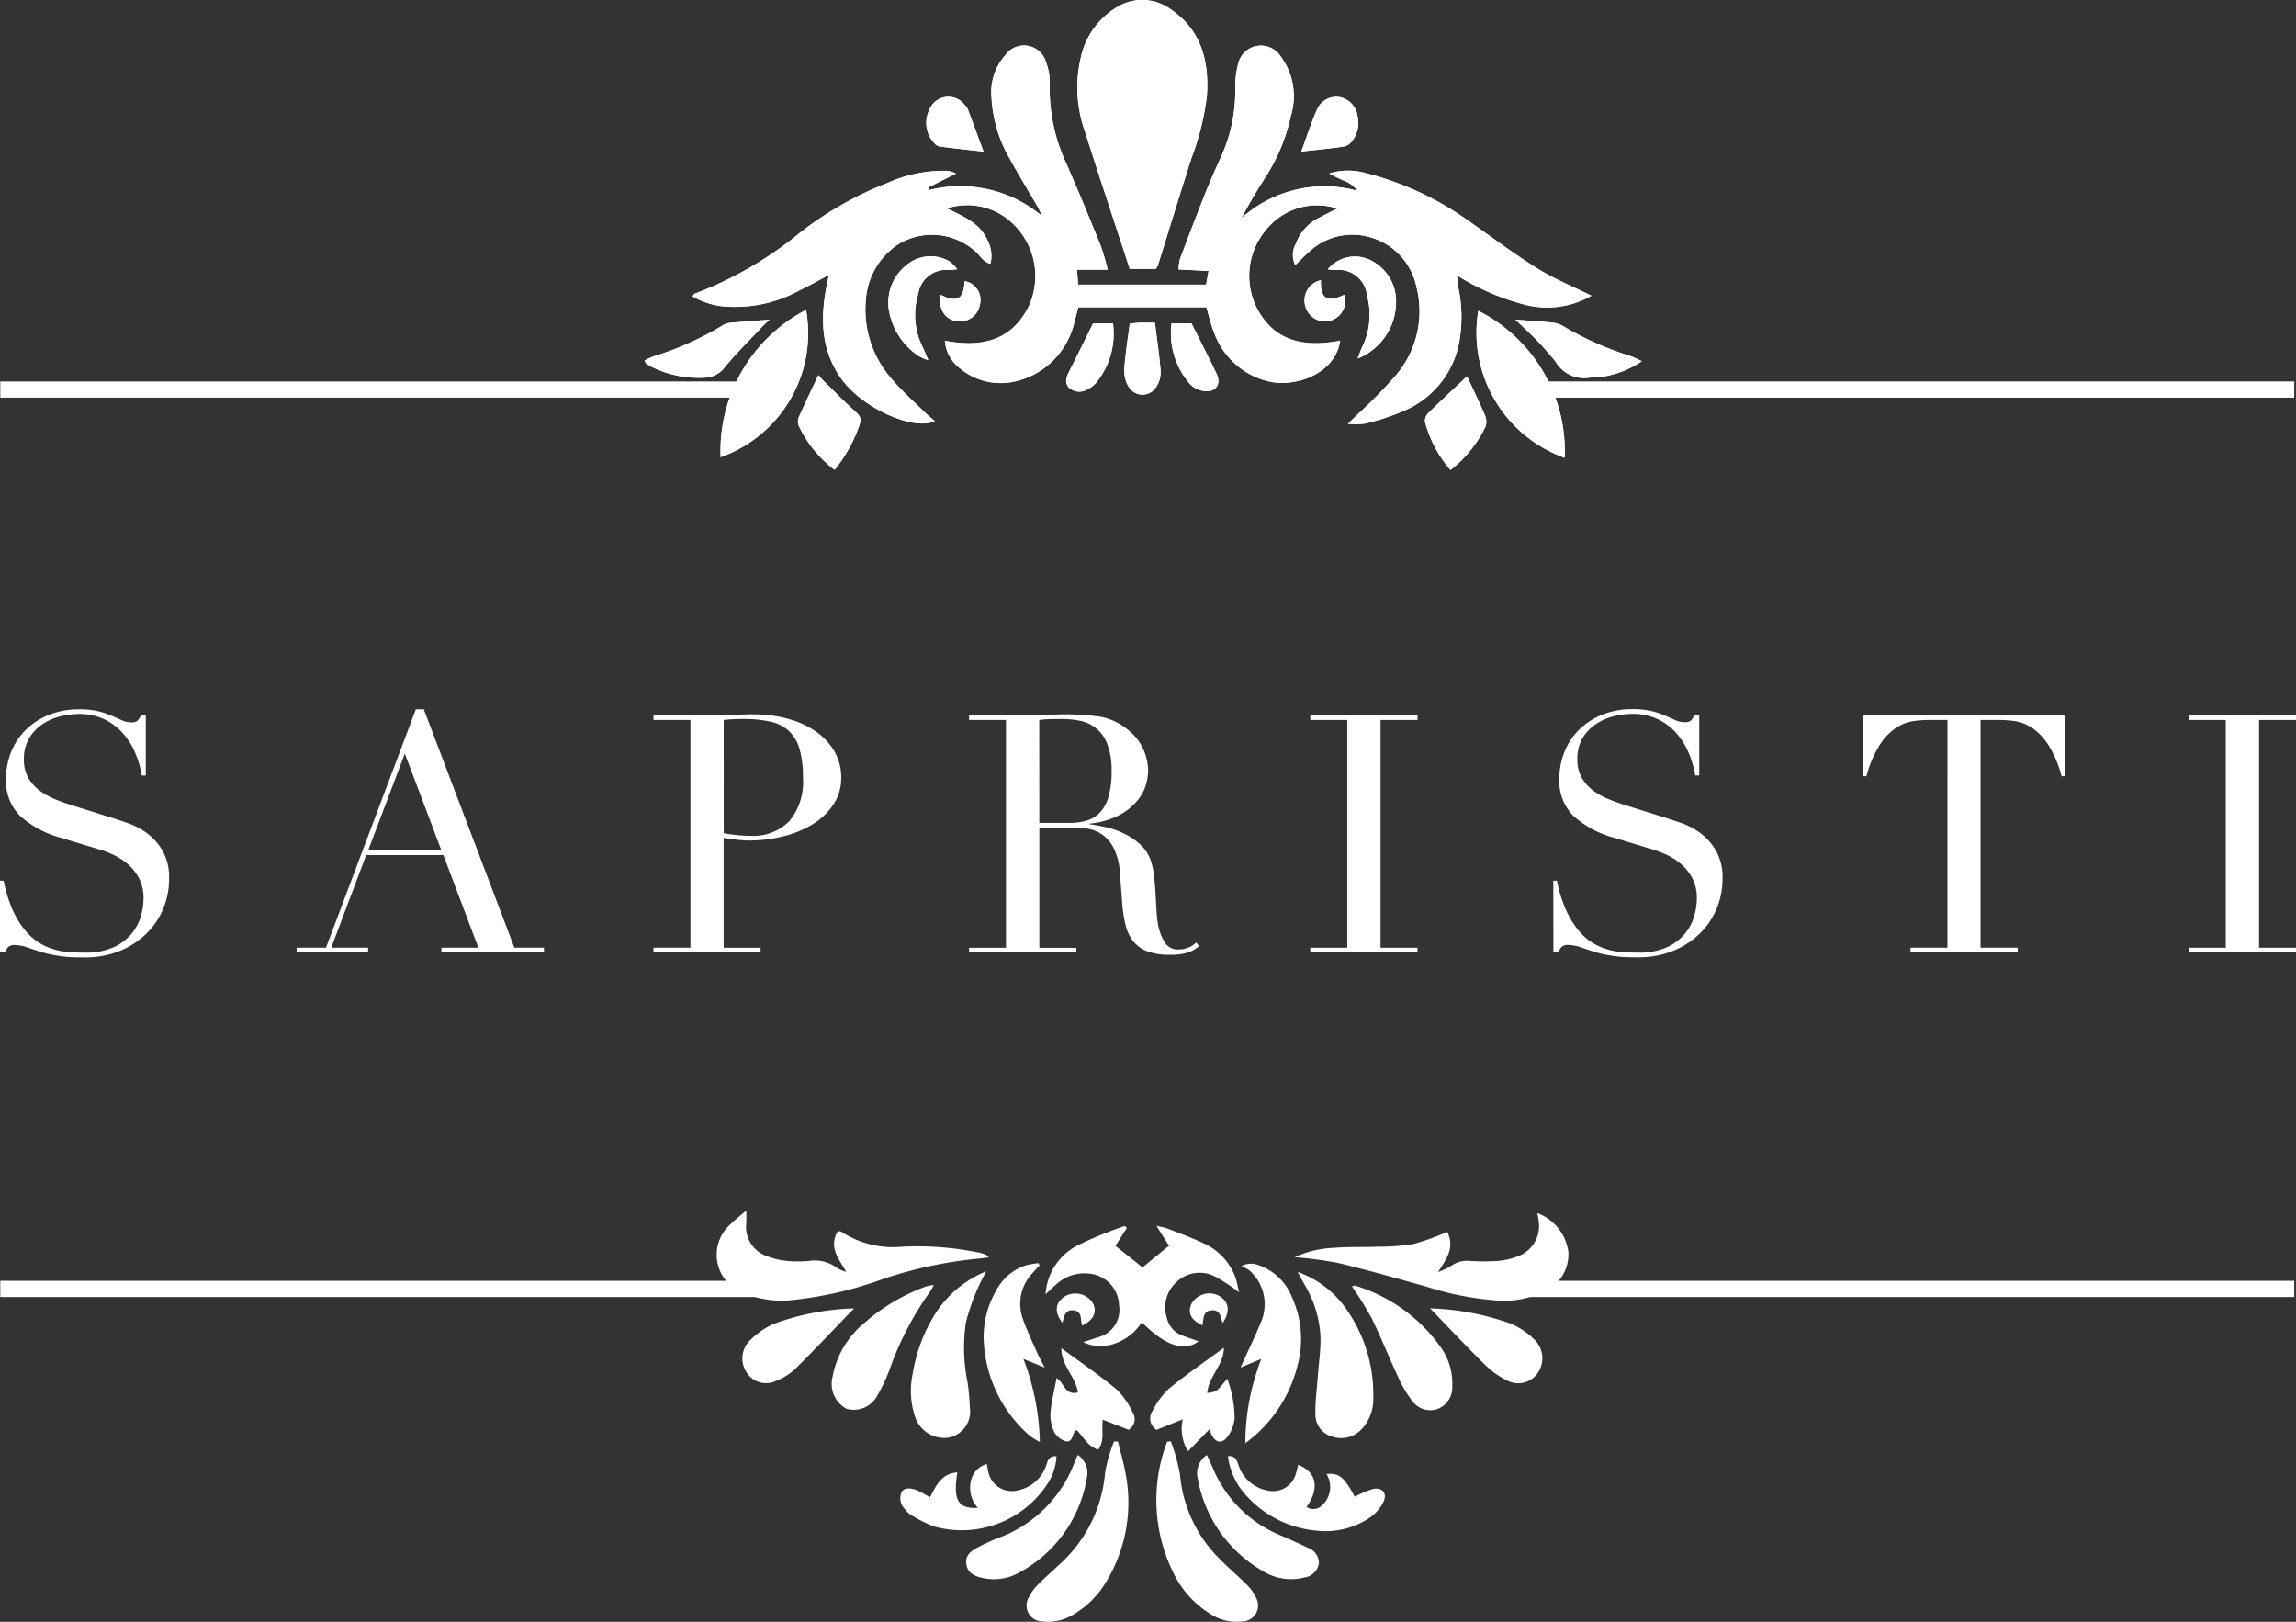 <?xml version="1.0" encoding="UTF-8"?> <svg xmlns="http://www.w3.org/2000/svg" xmlns:xlink="http://www.w3.org/1999/xlink" width="152.526" height="107.731" viewBox="0 0 152.526 107.731"><rect x="0" y="0" width="152.526" height="107.731" fill="#333333" stroke="none"/><defs><clipPath id="clip-path"><rect id="Rectangle_191" data-name="Rectangle 191" width="152.526" height="107.731" fill="#fff"></rect></clipPath></defs><g id="Groupe_11604" data-name="Groupe 11604" clip-path="url(#clip-path)"><path id="Tracé_1601" data-name="Tracé 1601" d="M0,121.5H.243a8.853,8.853,0,0,0,.631,2.012,5.816,5.816,0,0,0,.851,1.349,3.777,3.777,0,0,0,.973.819,4.19,4.19,0,0,0,1.028.42,4.957,4.957,0,0,0,.995.154q.476.022.9.022a4.526,4.526,0,0,0,1.924-.354,3.346,3.346,0,0,0,1.194-.9,3.223,3.223,0,0,0,.619-1.172,4.318,4.318,0,0,0,.177-1.161,2.85,2.85,0,0,0-.287-1.327,3.2,3.2,0,0,0-.73-.94,4.1,4.1,0,0,0-.962-.63,6.678,6.678,0,0,0-.984-.376l-2.544-.774a6.545,6.545,0,0,1-2.709-1.46A3.266,3.266,0,0,1,.4,114.76a4.757,4.757,0,0,1,.354-1.846,4.325,4.325,0,0,1,.995-1.471,4.642,4.642,0,0,1,1.537-.973,5.284,5.284,0,0,1,1.957-.354,5.343,5.343,0,0,1,1.294.132,5.78,5.78,0,0,1,.9.3l.674.3a1.482,1.482,0,0,0,.608.133A.674.674,0,0,0,9.1,110.9a1.488,1.488,0,0,0,.276-.388h.31v4H9.421a6.6,6.6,0,0,0-.454-1.537,4.763,4.763,0,0,0-.829-1.3,3.89,3.89,0,0,0-1.228-.907,3.839,3.839,0,0,0-1.67-.343,5.421,5.421,0,0,0-1.172.144,3.717,3.717,0,0,0-1.194.5,2.985,2.985,0,0,0-.918.929,2.684,2.684,0,0,0-.365,1.46,2.367,2.367,0,0,0,.288,1.205,2.792,2.792,0,0,0,.741.84,4.534,4.534,0,0,0,1.017.575q.564.232,1.139.41l2.676.84q.42.133,1.062.354a4.778,4.778,0,0,1,1.249.663,3.843,3.843,0,0,1,1.039,1.172,3.609,3.609,0,0,1,.431,1.857,5.153,5.153,0,0,1-.387,1.979,4.946,4.946,0,0,1-1.117,1.659,5.471,5.471,0,0,1-1.769,1.15,6.067,6.067,0,0,1-2.344.431q-.465,0-.818-.012a6,6,0,0,1-.664-.055q-.31-.044-.619-.1a6.625,6.625,0,0,1-.686-.166q-.442-.133-.95-.309A2.754,2.754,0,0,0,1,125.774a.606.606,0,0,0-.453.132,1.16,1.16,0,0,0-.211.354H0Z" transform="translate(0 -62.998)" fill="#fff"></path><path id="Tracé_1602" data-name="Tracé 1602" d="M46.05,125.95H48l5.971-15.834H54.5l6.015,15.834h1.968v.309H55.67v-.309h2.454L55.8,119.8h-5.13L48.35,125.95H50.8v.309H46.05Zm7.187-12.893L50.8,119.492H55.67Z" transform="translate(-26.345 -62.998)" fill="#fff"></path><path id="Tracé_1603" data-name="Tracé 1603" d="M101.454,126.393h2.454V111.267h-2.454v-.31h4.157q.309,0,.619-.011t.619-.033q.31,0,.608-.012c.2-.007.4-.011.608-.011a8.677,8.677,0,0,1,2.333.3,5.992,5.992,0,0,1,1.858.852,4.125,4.125,0,0,1,1.227,1.327,3.422,3.422,0,0,1,.442,1.725,3.147,3.147,0,0,1-.509,1.769,4.4,4.4,0,0,1-1.349,1.305,6.832,6.832,0,0,1-1.957.818,9.32,9.32,0,0,1-2.333.288,7.228,7.228,0,0,1-.8-.056c-.325-.036-.612-.077-.863-.122v7.3h2.454v.31h-7.121Zm4.666-7.608a8.655,8.655,0,0,0,.929.133q.487.044.863.044a3.363,3.363,0,0,0,2.554-.962,4.073,4.073,0,0,0,.918-2.908,6.777,6.777,0,0,0-.221-1.879,2.668,2.668,0,0,0-.7-1.206,2.61,2.61,0,0,0-1.238-.63,8.168,8.168,0,0,0-1.825-.177q-.42,0-.763.022c-.229.015-.4.03-.519.044Z" transform="translate(-58.042 -63.441)" fill="#fff"></path><path id="Tracé_1604" data-name="Tracé 1604" d="M150.45,126.394H152.9V111.267H150.45v-.309h4.2q.266,0,.531-.011c.177-.007.354-.018.531-.033s.354,0,.531-.011.353-.011.531-.011a16.331,16.331,0,0,1,2.3.144,3.84,3.84,0,0,1,1.857.829,3.407,3.407,0,0,1,1.095,1.349,3.624,3.624,0,0,1,.321,1.415,3.887,3.887,0,0,1-.122.851,2.854,2.854,0,0,1-.531,1.062,3.964,3.964,0,0,1-1.183,1,5.353,5.353,0,0,1-2.056.608v.044q.353.045.962.166a5.7,5.7,0,0,1,1.238.409,4.586,4.586,0,0,1,1.161.763,2.59,2.59,0,0,1,.752,1.228,5.349,5.349,0,0,1,.188,1.006q.055.564.088,1.161t.067,1.15a5.621,5.621,0,0,0,.122.929,3.423,3.423,0,0,0,.42,1.039,1.01,1.01,0,0,0,.929.465,1.765,1.765,0,0,0,.6-.111,1.479,1.479,0,0,0,.553-.354l.2.243c-.074.059-.159.122-.255.188a1.856,1.856,0,0,1-.365.188,2.707,2.707,0,0,1-.542.144,4.724,4.724,0,0,1-.785.055,4.2,4.2,0,0,1-1.471-.221,2.178,2.178,0,0,1-.94-.652,2.752,2.752,0,0,1-.52-1.062,8.437,8.437,0,0,1-.232-1.471l-.155-2.012a4.2,4.2,0,0,0-.442-1.725,2.452,2.452,0,0,0-.83-.907,2.386,2.386,0,0,0-.984-.342,8.349,8.349,0,0,0-.884-.055h-2.211v7.983h2.454v.309H150.45Zm4.666-8.293h2.035a3.854,3.854,0,0,0,1.128-.155,1.969,1.969,0,0,0,.873-.542,2.6,2.6,0,0,0,.564-1.05,5.964,5.964,0,0,0,.2-1.681,4.761,4.761,0,0,0-.3-1.847,2.5,2.5,0,0,0-.774-1.05,2.553,2.553,0,0,0-1.061-.465,6.27,6.27,0,0,0-1.162-.11q-.4,0-.807.011a5.808,5.808,0,0,0-.7.055Z" transform="translate(-86.073 -63.441)" fill="#fff"></path><path id="Tracé_1605" data-name="Tracé 1605" d="M203.423,126.482h2.455V111.355h-2.455v-.309h7.121v.309h-2.455v15.127h2.455v.31h-7.121Z" transform="translate(-116.379 -63.53)" fill="#fff"></path><path id="Tracé_1606" data-name="Tracé 1606" d="M241.151,121.5h.243a8.854,8.854,0,0,0,.631,2.012,5.817,5.817,0,0,0,.851,1.349,3.777,3.777,0,0,0,.973.819,4.19,4.19,0,0,0,1.028.42,4.957,4.957,0,0,0,.995.154q.476.022.9.022a4.526,4.526,0,0,0,1.924-.354,3.345,3.345,0,0,0,1.194-.9,3.222,3.222,0,0,0,.619-1.172,4.317,4.317,0,0,0,.177-1.161,2.85,2.85,0,0,0-.287-1.327,3.2,3.2,0,0,0-.73-.94,4.1,4.1,0,0,0-.962-.63,6.678,6.678,0,0,0-.984-.376l-2.544-.774a6.545,6.545,0,0,1-2.709-1.46,3.266,3.266,0,0,1-.917-2.433,4.757,4.757,0,0,1,.354-1.846,4.325,4.325,0,0,1,.995-1.471,4.642,4.642,0,0,1,1.537-.973,5.284,5.284,0,0,1,1.957-.354,5.344,5.344,0,0,1,1.294.132,5.782,5.782,0,0,1,.9.3l.674.3a1.482,1.482,0,0,0,.608.133.674.674,0,0,0,.387-.077,1.487,1.487,0,0,0,.276-.388h.31v4h-.265a6.6,6.6,0,0,0-.454-1.537,4.762,4.762,0,0,0-.829-1.3,3.89,3.89,0,0,0-1.228-.907,3.839,3.839,0,0,0-1.67-.343,5.421,5.421,0,0,0-1.172.144,3.717,3.717,0,0,0-1.194.5,2.985,2.985,0,0,0-.918.929,2.684,2.684,0,0,0-.365,1.46,2.367,2.367,0,0,0,.288,1.205,2.792,2.792,0,0,0,.741.84,4.535,4.535,0,0,0,1.017.575q.564.232,1.139.41l2.676.84q.42.133,1.062.354a4.778,4.778,0,0,1,1.249.663,3.843,3.843,0,0,1,1.039,1.172,3.609,3.609,0,0,1,.431,1.857,5.153,5.153,0,0,1-.387,1.979,4.947,4.947,0,0,1-1.117,1.659,5.471,5.471,0,0,1-1.769,1.15,6.067,6.067,0,0,1-2.344.431q-.465,0-.818-.012a6,6,0,0,1-.664-.055q-.31-.044-.619-.1a6.625,6.625,0,0,1-.686-.166q-.442-.133-.95-.309a2.754,2.754,0,0,0-.885-.177.606.606,0,0,0-.453.132,1.161,1.161,0,0,0-.211.354h-.332Z" transform="translate(-137.963 -62.998)" fill="#fff"></path><path id="Tracé_1607" data-name="Tracé 1607" d="M292.378,126.482h2.455V111.355H293.55a7.215,7.215,0,0,0-.995.078,2.853,2.853,0,0,0-1.117.431,3.832,3.832,0,0,0-1.084,1.116,7.261,7.261,0,0,0-.9,2.112h-.243v-4.047h13.446v4.047h-.243a7.261,7.261,0,0,0-.9-2.112,3.836,3.836,0,0,0-1.083-1.116,2.855,2.855,0,0,0-1.117-.431,7.232,7.232,0,0,0-1-.078h-1.283v15.127H299.5v.31h-7.122Z" transform="translate(-165.461 -63.53)" fill="#fff"></path><path id="Tracé_1608" data-name="Tracé 1608" d="M339.813,126.482h2.455V111.355h-2.455v-.309h7.121v.309h-2.455v15.127h2.455v.31h-7.121Z" transform="translate(-194.408 -63.53)" fill="#fff"></path><path id="Tracé_1609" data-name="Tracé 1609" d="M50.8,59.215H.041v1.077H50.108Z" transform="translate(-0.023 -33.877)" fill="#fff"></path><rect id="Rectangle_188" data-name="Rectangle 188" width="51.397" height="1.077" transform="translate(101.011 25.338)" fill="#fff"></rect><rect id="Rectangle_189" data-name="Rectangle 189" width="52.371" height="1.077" transform="translate(0.018 85.081)" fill="#fff"></rect><rect id="Rectangle_190" data-name="Rectangle 190" width="53.494" height="1.077" transform="translate(98.914 85.081)" fill="#fff"></rect><path id="Tracé_1610" data-name="Tracé 1610" d="M150.533,26.668c-2.385.457-4.405.069-5.567-2.231a4.755,4.755,0,0,1,.84-5.355,4.308,4.308,0,0,1,4.534-1.19c-.441.223-.836.416-1.226.62a3.105,3.105,0,0,0-1.522,1.71,1.53,1.53,0,0,0-.044,1.427c.347-.335.63-.638.943-.905a4.194,4.194,0,0,1,4.113-.922,4.338,4.338,0,0,1,3.006,3.309,6.537,6.537,0,0,1-1.429,5.9,30.792,30.792,0,0,1-2.455,2.5c-.178.178-.361.352-.674.656a4.857,4.857,0,0,0,1.137-.013,15.478,15.478,0,0,0,2.8-.945,6.157,6.157,0,0,0,3.435-4.378,9.284,9.284,0,0,0-.017-3.579c-.051-.267-.07-.539-.121-.945a16.281,16.281,0,0,0,4.43,1.928,5.931,5.931,0,0,0,4.51-.573c-1.184-.586-2.441-1.092-3.575-1.8-1.578-.98-3.064-2.108-4.59-3.172a20.361,20.361,0,0,0-6.815-3.17,4.261,4.261,0,0,0-2.431.017,8.149,8.149,0,0,0,.947.47,2.053,2.053,0,0,1,.935.689,8.241,8.241,0,0,0-7.713,1.807c.488-.946,1.012-1.815,1.557-2.671a12.172,12.172,0,0,0,1.718-4.132,4.427,4.427,0,0,0-.674-3.936,1.571,1.571,0,0,0-1.466-.714,1.552,1.552,0,0,0-1.352,1.167,5.992,5.992,0,0,0-.2,1.592,10.678,10.678,0,0,1-.876,4.469c-.354.794-.72,1.584-1.042,2.392-.6,1.5-1.177,3.015-1.749,4.529a3.606,3.606,0,0,0-.108.716l2,.1-.162.909H133.12c-.023-.32-.042-.6-.07-.993h2.037a16,16,0,0,0-.456-1.576c-.757-1.86-1.512-3.724-2.33-5.558a11.806,11.806,0,0,1-1.064-5.243,3.689,3.689,0,0,0-.243-1.4,1.52,1.52,0,0,0-2.716-.462,3.694,3.694,0,0,0-.911,2.747,9.153,9.153,0,0,0,.952,3.634c.656,1.245,1.4,2.442,2.107,3.662.12.208.214.433.32.65a8.427,8.427,0,0,0-7.546-1.734c-.005-.064-.01-.128-.015-.193L125,15.573a1.39,1.39,0,0,0-.67-.19,9.172,9.172,0,0,0-3.848.8,23.19,23.19,0,0,0-5.848,3.325,24.789,24.789,0,0,1-6.98,4.041c-.044.015-.073.078-.154.17a5.056,5.056,0,0,0,2.545.7,8.863,8.863,0,0,0,4.583-1.1c.617-.292,1.211-.632,1.946-1.019-.587,2.487-.672,4.826.834,6.918,1.4,1.945,4.8,3.465,6.193,2.789-.236-.2-.472-.386-.682-.594-.747-.737-1.543-1.435-2.214-2.237a6.963,6.963,0,0,1-1.682-5.259,4.818,4.818,0,0,1,2.1-3.619,4.3,4.3,0,0,1,5.237.5c.286.265.483.662.94.762a2.208,2.208,0,0,0-.186-1.534c-.5-1.174-1.62-1.608-2.708-2.144a4.367,4.367,0,0,1,4.554,1.188,4.8,4.8,0,0,1,.864,5.355c-1.157,2.29-3.173,2.7-5.551,2.248a2.524,2.524,0,0,0,.9,1.75,4.245,4.245,0,0,0,3.874.927,5.226,5.226,0,0,0,3.848-4.011c.09-.306.167-.616.241-.891h8.507c.179.6.3,1.16.513,1.682a5.1,5.1,0,0,0,3.6,3.238c1.678.423,4.426-.409,4.775-2.7" transform="translate(-61.503 -4.039)" fill="#fff"></path><path id="Tracé_1611" data-name="Tracé 1611" d="M172.459,17.859a1.172,1.172,0,0,0,.13-.2c.752-2.4,1.485-4.8,2.257-7.2a17.408,17.408,0,0,0,1.008-4.089c.164-2.344-.388-4.431-2.472-5.806a3.211,3.211,0,0,0-3.647,0,5.153,5.153,0,0,0-2.27,3.326,8.742,8.742,0,0,0,.3,4.871c.957,3.018,1.959,6.022,2.963,9.094Z" transform="translate(-95.68 0)" fill="#fff"></path><path id="Tracé_1612" data-name="Tracé 1612" d="M117.522,48.113a10.55,10.55,0,0,0-5.673,9.78,8.733,8.733,0,0,0,5.673-9.78" transform="translate(-63.976 -27.526)" fill="#fff"></path><path id="Tracé_1613" data-name="Tracé 1613" d="M235.069,58.013a10.45,10.45,0,0,0-5.738-9.763,8.821,8.821,0,0,0,5.738,9.763" transform="translate(-131.126 -27.604)" fill="#fff"></path><path id="Tracé_1614" data-name="Tracé 1614" d="M126.314,64.525a9.708,9.708,0,0,0,1.676-3.047c.134-.384-.041-.591-.311-.837-.707-.643-1.379-1.324-2.061-1.993-.134-.131-.253-.278-.378-.417-.459.976-.9,1.885-1.309,2.81a.772.772,0,0,0,.012.582,7.991,7.991,0,0,0,2.37,2.9" transform="translate(-70.872 -33.315)" fill="#fff"></path><path id="Tracé_1615" data-name="Tracé 1615" d="M224,58.415c-.86.81-1.712,1.6-2.539,2.407a.792.792,0,0,0-.259.595,7.99,7.99,0,0,0,1.7,3.221,8.067,8.067,0,0,0,2.308-2.843,1,1,0,0,0,0-.738c-.383-.906-.816-1.79-1.212-2.643" transform="translate(-126.544 -33.419)" fill="#fff"></path><path id="Tracé_1616" data-name="Tracé 1616" d="M108.362,49.627c-.993.077-1.841.133-2.686.215a1.233,1.233,0,0,0-.49.206,20.451,20.451,0,0,1-4.5,2.01,5.664,5.664,0,0,0-.619.282c.065.115.08.181.122.209a2.967,2.967,0,0,0,.386.227,7.072,7.072,0,0,0,3.484.7,1.723,1.723,0,0,0,1.354-.715c.78-.942,1.657-1.8,2.5-2.7.114-.122.241-.231.456-.436" transform="translate(-57.246 -28.392)" fill="#fff"></path><path id="Tracé_1617" data-name="Tracé 1617" d="M235.253,49.621c.247.234.4.367.536.51a19.529,19.529,0,0,1,2.14,2.281,2.2,2.2,0,0,0,2.268,1.059c.178-.02.362,0,.537-.022a6.36,6.36,0,0,0,2.915-1.066,7.5,7.5,0,0,0-.749-.344,20.509,20.509,0,0,1-4.5-2.005,1.654,1.654,0,0,0-.668-.215c-.766-.079-1.536-.125-2.483-.2" transform="translate(-134.589 -28.388)" fill="#fff"></path><path id="Tracé_1618" data-name="Tracé 1618" d="M142.5,40.649a3.321,3.321,0,0,0-.493-.507,2.478,2.478,0,0,0-2.865.217,3.169,3.169,0,0,0-1.145,3.214,4.593,4.593,0,0,0,1.923,2.83,3.905,3.905,0,0,0,.655.287c-.17-.392-.264-.637-.38-.871a4.8,4.8,0,0,1-.3-3.5,1.883,1.883,0,0,1,2.054-1.624c.137,0,.273-.022.557-.046" transform="translate(-78.902 -22.762)" fill="#fff"></path><path id="Tracé_1619" data-name="Tracé 1619" d="M206.137,40.669c.234.024.344.044.456.047a1.908,1.908,0,0,1,2.159,1.716,4.881,4.881,0,0,1-.3,3.335c-.129.268-.226.552-.337.828a4.048,4.048,0,0,0,2.554-3.649,3.035,3.035,0,0,0-1.512-2.789,2.341,2.341,0,0,0-3.023.513" transform="translate(-117.932 -22.776)" fill="#fff"></path><path id="Tracé_1620" data-name="Tracé 1620" d="M174.9,50.152c-.132,1.042-.3,2.043-.365,3.051a2.09,2.09,0,0,0,.309,1.174,1.067,1.067,0,0,0,1.81-.018,1.776,1.776,0,0,0,.3-1c-.078-1.066-.242-2.125-.382-3.267-.377,0-.7-.007-1.024,0-.2.006-.405.037-.651.061" transform="translate(-99.85 -28.654)" fill="#fff"></path><path id="Tracé_1621" data-name="Tracé 1621" d="M147.6,18.665c-.371-1-.7-1.911-1.049-2.819a1.023,1.023,0,0,0-.211-.288,1.357,1.357,0,0,0-2.346.341,1.96,1.96,0,0,0,.313,2.176.626.626,0,0,0,.347.248c.938.124,1.878.221,2.945.341" transform="translate(-82.263 -8.597)" fill="#fff"></path><path id="Tracé_1622" data-name="Tracé 1622" d="M202.025,18.664c1.053-.119,1.913-.2,2.769-.321a.872.872,0,0,0,.52-.273,1.966,1.966,0,0,0,.445-1.765,1.477,1.477,0,0,0-1.142-1.249,1.39,1.39,0,0,0-1.55.829c-.387.868-.673,1.78-1.042,2.78" transform="translate(-115.579 -8.598)" fill="#fff"></path><path id="Tracé_1623" data-name="Tracé 1623" d="M181.877,50.2a5.153,5.153,0,0,0,1.266,4.077,1.68,1.68,0,0,0,.863.415c.781.131,1.206-.435.867-1.142-.536-1.119-1.1-2.222-1.669-3.351Z" transform="translate(-104.05 -28.72)" fill="#fff"></path><path id="Tracé_1624" data-name="Tracé 1624" d="M167.315,50.2c-.555,1.119-1.053,2.135-1.564,3.145-.181.359-.36.714-.074,1.089a1.019,1.019,0,0,0,1.247.154,1.935,1.935,0,0,0,.572-.422,5.141,5.141,0,0,0,1.139-3.966Z" transform="translate(-94.699 -28.718)" fill="#fff"></path><path id="Tracé_1625" data-name="Tracé 1625" d="M203.608,43.505a1.375,1.375,0,0,0-1,1.825,1.348,1.348,0,0,0,2.554-.863c-1.108.547-1.588.3-1.552-.962" transform="translate(-115.861 -24.889)" fill="#fff"></path><path id="Tracé_1626" data-name="Tracé 1626" d="M145.893,44.531c-.064,1.051.372,1.678,1.167,1.777a1.34,1.34,0,0,0,1.5-1.111,1.265,1.265,0,0,0-1.026-1.551c-.044,1.373-.651,1.376-1.642.885" transform="translate(-83.462 -24.97)" fill="#fff"></path><path id="Tracé_1627" data-name="Tracé 1627" d="M150.533,26.668c-.349,2.294-3.1,3.125-4.775,2.7a5.1,5.1,0,0,1-3.6-3.238c-.214-.522-.334-1.083-.513-1.682h-8.507c-.074.275-.151.585-.241.891a5.226,5.226,0,0,1-3.848,4.011,4.245,4.245,0,0,1-3.874-.927,2.524,2.524,0,0,1-.9-1.75c2.378.454,4.394.042,5.551-2.248a4.8,4.8,0,0,0-.864-5.355,4.367,4.367,0,0,0-4.554-1.188c1.088.536,2.2.97,2.708,2.144a2.208,2.208,0,0,1,.186,1.534c-.457-.1-.654-.5-.94-.762a4.3,4.3,0,0,0-5.237-.5,4.818,4.818,0,0,0-2.1,3.619,6.963,6.963,0,0,0,1.682,5.259c.671.8,1.467,1.5,2.214,2.237.211.208.446.39.682.594-1.391.676-4.793-.845-6.193-2.789-1.506-2.092-1.421-4.432-.834-6.918-.735.387-1.329.727-1.946,1.019a8.863,8.863,0,0,1-4.583,1.1,5.056,5.056,0,0,1-2.545-.7c.081-.092.11-.155.154-.17a24.789,24.789,0,0,0,6.98-4.041,23.19,23.19,0,0,1,5.848-3.325,9.172,9.172,0,0,1,3.848-.8,1.39,1.39,0,0,1,.67.19l-1.819.908c.005.064.01.128.015.193a8.427,8.427,0,0,1,7.546,1.734c-.106-.217-.2-.441-.32-.65-.7-1.221-1.451-2.417-2.107-3.662a9.153,9.153,0,0,1-.952-3.634,3.694,3.694,0,0,1,.911-2.747,1.52,1.52,0,0,1,2.716.462,3.689,3.689,0,0,1,.243,1.4,11.806,11.806,0,0,0,1.064,5.243c.818,1.834,1.573,3.7,2.33,5.558a16,16,0,0,1,.456,1.576H133.05c.027.392.047.673.07.993h8.507l.162-.909-2-.1a3.606,3.606,0,0,1,.108-.716c.572-1.514,1.149-3.026,1.749-4.529.323-.807.688-1.6,1.042-2.392a10.678,10.678,0,0,0,.876-4.469,5.992,5.992,0,0,1,.2-1.592,1.552,1.552,0,0,1,1.352-1.167,1.571,1.571,0,0,1,1.466.714,4.427,4.427,0,0,1,.674,3.936,12.172,12.172,0,0,1-1.718,4.132c-.545.856-1.069,1.725-1.557,2.671a8.241,8.241,0,0,1,7.713-1.807,2.053,2.053,0,0,0-.935-.689,8.149,8.149,0,0,1-.947-.47,4.261,4.261,0,0,1,2.431-.017,20.361,20.361,0,0,1,6.815,3.17c1.526,1.063,3.012,2.192,4.59,3.172,1.134.7,2.391,1.21,3.575,1.8a5.931,5.931,0,0,1-4.51.573,16.281,16.281,0,0,1-4.43-1.928c.051.406.07.679.121.945a9.284,9.284,0,0,1,.017,3.579,6.157,6.157,0,0,1-3.435,4.378,15.478,15.478,0,0,1-2.8.945,4.857,4.857,0,0,1-1.137.013c.312-.3.5-.478.674-.656a30.792,30.792,0,0,0,2.455-2.5,6.537,6.537,0,0,0,1.429-5.9,4.338,4.338,0,0,0-3.006-3.309,4.194,4.194,0,0,0-4.113.922c-.313.267-.6.571-.943.905a1.53,1.53,0,0,1,.044-1.427,3.105,3.105,0,0,1,1.522-1.71c.39-.2.785-.4,1.226-.62a4.308,4.308,0,0,0-4.534,1.19,4.755,4.755,0,0,0-.84,5.355c1.162,2.3,3.181,2.687,5.567,2.231" transform="translate(-61.503 -4.039)" fill="#fff"></path><path id="Tracé_1628" data-name="Tracé 1628" d="M172.459,17.859h-1.733c-1-3.072-2.006-6.076-2.963-9.094a8.742,8.742,0,0,1-.3-4.871,5.153,5.153,0,0,1,2.27-3.326,3.211,3.211,0,0,1,3.647,0c2.084,1.375,2.636,3.463,2.472,5.806a17.408,17.408,0,0,1-1.008,4.089c-.772,2.392-1.5,4.8-2.257,7.2a1.172,1.172,0,0,1-.13.2" transform="translate(-95.68 0)" fill="#fff"></path><path id="Tracé_1629" data-name="Tracé 1629" d="M117.522,48.113a8.733,8.733,0,0,1-5.673,9.78,10.55,10.55,0,0,1,5.673-9.78" transform="translate(-63.976 -27.526)" fill="#fff"></path><path id="Tracé_1630" data-name="Tracé 1630" d="M235.069,58.013a8.821,8.821,0,0,1-5.738-9.763,10.45,10.45,0,0,1,5.738,9.763" transform="translate(-131.126 -27.604)" fill="#fff"></path><path id="Tracé_1631" data-name="Tracé 1631" d="M126.314,64.525a7.991,7.991,0,0,1-2.37-2.9.772.772,0,0,1-.012-.582c.408-.925.85-1.835,1.309-2.81.125.139.244.285.378.417.682.669,1.354,1.35,2.061,1.993.27.246.445.453.311.837a9.708,9.708,0,0,1-1.676,3.047" transform="translate(-70.872 -33.315)" fill="#fff"></path><path id="Tracé_1632" data-name="Tracé 1632" d="M224,58.415c.4.852.828,1.737,1.212,2.643a1,1,0,0,1,0,.738,8.067,8.067,0,0,1-2.308,2.843,7.99,7.99,0,0,1-1.7-3.221.792.792,0,0,1,.259-.595c.827-.812,1.679-1.6,2.539-2.407" transform="translate(-126.544 -33.419)" fill="#fff"></path><path id="Tracé_1633" data-name="Tracé 1633" d="M108.362,49.627c-.215.2-.342.315-.456.436-.839.893-1.716,1.756-2.5,2.7a1.723,1.723,0,0,1-1.354.715,7.072,7.072,0,0,1-3.484-.7,2.967,2.967,0,0,1-.386-.227c-.041-.028-.057-.094-.122-.209a5.664,5.664,0,0,1,.619-.282,20.451,20.451,0,0,0,4.5-2.01,1.233,1.233,0,0,1,.49-.206c.846-.082,1.694-.138,2.686-.215" transform="translate(-57.246 -28.392)" fill="#fff"></path><path id="Tracé_1634" data-name="Tracé 1634" d="M235.253,49.621c.947.072,1.716.119,2.483.2a1.654,1.654,0,0,1,.668.215,20.509,20.509,0,0,0,4.5,2.005,7.5,7.5,0,0,1,.749.344,6.36,6.36,0,0,1-2.915,1.066c-.176.027-.36,0-.537.022a2.2,2.2,0,0,1-2.268-1.059,19.529,19.529,0,0,0-2.14-2.281c-.139-.144-.289-.276-.536-.51" transform="translate(-134.589 -28.388)" fill="#fff"></path><path id="Tracé_1635" data-name="Tracé 1635" d="M142.5,40.649c-.283.024-.42.042-.557.046a1.883,1.883,0,0,0-2.054,1.624,4.8,4.8,0,0,0,.3,3.5c.116.234.21.478.38.871a3.905,3.905,0,0,1-.655-.287,4.593,4.593,0,0,1-1.923-2.83,3.169,3.169,0,0,1,1.145-3.214A2.478,2.478,0,0,1,142,40.142a3.321,3.321,0,0,1,.493.507" transform="translate(-78.902 -22.762)" fill="#fff"></path><path id="Tracé_1636" data-name="Tracé 1636" d="M206.137,40.669a2.341,2.341,0,0,1,3.023-.513,3.035,3.035,0,0,1,1.512,2.789,4.048,4.048,0,0,1-2.554,3.649c.111-.276.208-.56.337-.828a4.881,4.881,0,0,0,.3-3.335,1.908,1.908,0,0,0-2.159-1.716c-.111,0-.222-.022-.456-.047" transform="translate(-117.932 -22.776)" fill="#fff"></path><path id="Tracé_1637" data-name="Tracé 1637" d="M174.9,50.152c.246-.024.448-.055.651-.061.323-.01.647,0,1.024,0,.14,1.142.3,2.2.382,3.267a1.776,1.776,0,0,1-.3,1,1.067,1.067,0,0,1-1.81.018,2.09,2.09,0,0,1-.309-1.174c.065-1.008.233-2.009.365-3.051" transform="translate(-99.85 -28.654)" fill="#fff"></path><path id="Tracé_1638" data-name="Tracé 1638" d="M147.6,18.665c-1.066-.12-2.007-.217-2.945-.341a.626.626,0,0,1-.347-.248,1.96,1.96,0,0,1-.313-2.176,1.357,1.357,0,0,1,2.346-.341,1.023,1.023,0,0,1,.211.288c.344.908.678,1.819,1.049,2.819" transform="translate(-82.263 -8.597)" fill="#fff"></path><path id="Tracé_1639" data-name="Tracé 1639" d="M202.025,18.664c.368-1,.655-1.912,1.042-2.78a1.39,1.39,0,0,1,1.55-.829,1.477,1.477,0,0,1,1.142,1.249,1.966,1.966,0,0,1-.445,1.766.872.872,0,0,1-.52.273c-.856.119-1.716.2-2.769.321" transform="translate(-115.579 -8.598)" fill="#fff"></path><path id="Tracé_1640" data-name="Tracé 1640" d="M181.877,50.2H183.2c.564,1.129,1.134,2.232,1.669,3.351.338.706-.086,1.273-.867,1.142a1.68,1.68,0,0,1-.863-.415,5.153,5.153,0,0,1-1.266-4.077" transform="translate(-104.05 -28.72)" fill="#fff"></path><path id="Tracé_1641" data-name="Tracé 1641" d="M167.315,50.2h1.32a5.141,5.141,0,0,1-1.139,3.966,1.935,1.935,0,0,1-.572.422,1.019,1.019,0,0,1-1.247-.154c-.285-.376-.107-.73.074-1.089.51-1.01,1.009-2.027,1.564-3.145" transform="translate(-94.699 -28.718)" fill="#fff"></path><path id="Tracé_1642" data-name="Tracé 1642" d="M203.608,43.505c-.037,1.263.444,1.509,1.552.962a1.348,1.348,0,0,1-2.554.863,1.375,1.375,0,0,1,1-1.825" transform="translate(-115.861 -24.889)" fill="#fff"></path><path id="Tracé_1643" data-name="Tracé 1643" d="M145.893,44.531c.991.49,1.6.488,1.642-.885a1.265,1.265,0,0,1,1.026,1.551,1.34,1.34,0,0,1-1.5,1.111c-.8-.1-1.231-.726-1.167-1.777" transform="translate(-83.462 -24.97)" fill="#fff"></path><path id="Tracé_1644" data-name="Tracé 1644" d="M175.186,194.7a11.655,11.655,0,0,0-1.624-1.066,2.222,2.222,0,0,0-2.521.368,2.251,2.251,0,0,0-.655,2.383,1.618,1.618,0,0,0,1.013,1.176c.359.138.725.256,1.1.387-.959.718-2.211.3-3.778-1.267a3.458,3.458,0,0,1-2.293,1.552,2.631,2.631,0,0,1-1.6-.227c.438-.146.713-.231.984-.327a1.872,1.872,0,0,0,1.4-2.125,2.174,2.174,0,0,0-1.707-2.055,2.773,2.773,0,0,0-2.5.7c-.2.172-.387.357-.675.625a3.907,3.907,0,0,1,2.137-3.25,23.3,23.3,0,0,1,2.143-.927c.321-.133.653-.241.98-.36l.137.135-.756,1.187,1.8,1.43,1.758-1.44-.844-1.326c.392.1.582.126.756.194.781.307,1.575.589,2.33.95a3.971,3.971,0,0,1,2.2,2.374c.089.275.134.564.214.912" transform="translate(-92.871 -108.852)" fill="#fff"></path><path id="Tracé_1645" data-name="Tracé 1645" d="M211.12,189.569c.523,1.038-.042,1.8-.617,2.674a5.017,5.017,0,0,0,.888-.419,1.777,1.777,0,0,1,1.182-.325,16.839,16.839,0,0,0,1.8.01,4.834,4.834,0,0,0,1.312-.27,2.159,2.159,0,0,0,1.5-2.468c-.017-.144-.05-.286-.079-.448a3.186,3.186,0,0,1,2.063,2.595,2.682,2.682,0,0,1-1.518,2.566,6.02,6.02,0,0,1-3.224.644,20.146,20.146,0,0,1-4.669-.912c-1.961-.553-3.923-1.107-5.9-1.585a27.177,27.177,0,0,0-2.874-.382,6.97,6.97,0,0,1,2.668-.622c.926-.076,1.86-.036,2.79-.072a15.04,15.04,0,0,0,2.418-.173,16.48,16.48,0,0,0,2.266-.813" transform="translate(-114.98 -107.741)" fill="#fff"></path><path id="Tracé_1646" data-name="Tracé 1646" d="M119.873,192c-.509-.883-1.179-1.624-.591-2.673.1-.013.182-.05.214-.025a6.3,6.3,0,0,0,4.107,1.018,20.115,20.115,0,0,1,5.186.417,3.226,3.226,0,0,1,.341.107c.05.02.086.073.215.187-.293.035-.5.068-.718.084a28.191,28.191,0,0,0-6.234,1.322,25.2,25.2,0,0,1-6.384,1.454,6.5,6.5,0,0,1-2.9-.468,2.7,2.7,0,0,1-.924-4.6c.286-.294.62-.542,1.042-.905,0,.366.008.585,0,.8a2.063,2.063,0,0,0,1.42,2.25,5.034,5.034,0,0,0,1.3.3,8.92,8.92,0,0,0,1.439,0,2.443,2.443,0,0,1,1.86.461,2.244,2.244,0,0,0,.63.264" transform="translate(-63.648 -107.507)" fill="#fff"></path><path id="Tracé_1647" data-name="Tracé 1647" d="M165.461,223.779c.161.656.354,1.306.477,1.969a10.122,10.122,0,0,1-1.17,7.206,6.207,6.207,0,0,1-2.386,2.391,3.178,3.178,0,0,1-1.909.39,1.06,1.06,0,0,1-.925-1.613,2.919,2.919,0,0,1,.568-.8c.461-.471.96-.9,1.44-1.358a9.208,9.208,0,0,0,3.054-6.128,10.444,10.444,0,0,1,.589-2.05l.262-.011" transform="translate(-91.197 -128.025)" fill="#fff"></path><path id="Tracé_1648" data-name="Tracé 1648" d="M180.49,223.744a11.893,11.893,0,0,1,.614,2.219,8.974,8.974,0,0,0,2.685,5.646c.564.581,1.193,1.1,1.762,1.674a2.846,2.846,0,0,1,.616.872,1.06,1.06,0,0,1-.938,1.558,3.164,3.164,0,0,1-1.99-.424,6.572,6.572,0,0,1-2.618-2.895,10.871,10.871,0,0,1-.371-8.622l.24-.028" transform="translate(-102.715 -128.005)" fill="#fff"></path><path id="Tracé_1649" data-name="Tracé 1649" d="M201.466,197.463a6.6,6.6,0,0,1,3.31,2.58,9.82,9.82,0,0,1,1.712,5.772,2.921,2.921,0,0,1-.751,2.064,1.869,1.869,0,0,1-1.981.52,1.517,1.517,0,0,1-1.112-1.489c-.022-.8.093-1.61.151-2.415.066-.926.211-1.853.185-2.776a7.45,7.45,0,0,0-1.052-3.409c-.157-.281-.309-.564-.463-.846" transform="translate(-115.259 -112.969)" fill="#fff"></path><path id="Tracé_1650" data-name="Tracé 1650" d="M146.437,197.334a13.914,13.914,0,0,0-1.365,3.427,11.445,11.445,0,0,0,.107,3.926,14.874,14.874,0,0,1,.157,1.7,1.764,1.764,0,0,1-1.4,2.005,2.041,2.041,0,0,1-2.242-1.4,5.4,5.4,0,0,1-.154-2.84,10.736,10.736,0,0,1,1.507-4.006,7.334,7.334,0,0,1,3.39-2.808" transform="translate(-80.909 -112.896)" fill="#fff"></path><path id="Tracé_1651" data-name="Tracé 1651" d="M156.427,196.247c-.155.167-.316.33-.466.5a2.956,2.956,0,0,0-.632,3.092c.27.758.621,1.487.945,2.225.115.261.256.51.486.965l-1.41-.578a16.344,16.344,0,0,1,1.093,5.52,4.638,4.638,0,0,1-.655-.4,8.9,8.9,0,0,1-3.075-6.37,6.147,6.147,0,0,1,.819-3.271,3.437,3.437,0,0,1,2.006-1.7,5.753,5.753,0,0,1,.824-.136l.065.154" transform="translate(-87.365 -112.186)" fill="#fff"></path><path id="Tracé_1652" data-name="Tracé 1652" d="M192.909,208.1a15.432,15.432,0,0,1,1.064-5.6l-1.385.577c.156-.341.237-.515.316-.69.345-.764.715-1.518,1.029-2.294a3,3,0,0,0-.743-3.464,2.686,2.686,0,0,0-.543-.291,1.337,1.337,0,0,1,1.164-.053,3.663,3.663,0,0,1,2.2,2.125,6.692,6.692,0,0,1,.375,4.487,9.088,9.088,0,0,1-3.475,5.2" transform="translate(-110.18 -112.234)" fill="#fff"></path><path id="Tracé_1653" data-name="Tracé 1653" d="M135.946,199.485a4.948,4.948,0,0,1-.261.453,20.67,20.67,0,0,0-2.622,5,11,11,0,0,1-.862,1.869,1.767,1.767,0,0,1-2.058.9,1.881,1.881,0,0,1-.921-2.142A6.027,6.027,0,0,1,131.336,202a12.865,12.865,0,0,1,4.082-2.415,3.608,3.608,0,0,1,.528-.1" transform="translate(-73.909 -114.126)" fill="#fff"></path><path id="Tracé_1654" data-name="Tracé 1654" d="M209.872,199.633c.119-.028.185-.068.23-.051a10.814,10.814,0,0,1,5.708,4.135,4.141,4.141,0,0,1,.735,2.543,1.525,1.525,0,0,1-.943,1.5,1.471,1.471,0,0,1-1.7-.5,7.726,7.726,0,0,1-.951-1.605c-.608-1.3-1.136-2.637-1.766-3.925a23.739,23.739,0,0,0-1.309-2.1" transform="translate(-120.069 -114.179)" fill="#fff"></path><path id="Tracé_1655" data-name="Tracé 1655" d="M141.724,228.792c.408-.778.766-1.589,1.816-1.652-.291,1.834.042,2.429,1.365,2.353a2,2,0,0,1-.407-1.985,1.519,1.519,0,0,1,1-.931c.039.2.065.356.1.512a1.591,1.591,0,0,0,1.966,1.241,2.5,2.5,0,0,0,1.846-1.555c.123-.295.133-.743.719-.712a3.665,3.665,0,0,1-.608,1.852,6.814,6.814,0,0,1-7.548,2.807,9.6,9.6,0,0,1-1.517-.762,1.366,1.366,0,0,1-.385-.372,1,1,0,0,1-.221-1.156c.16-.287.632-.3,1.148-.044.238.117.465.257.727.4" transform="translate(-79.945 -129.331)" fill="#fff"></path><path id="Tracé_1656" data-name="Tracé 1656" d="M199.047,228.748a7.377,7.377,0,0,1,1.2-.512c.61-.142.984.258.729.822a2.706,2.706,0,0,1-.907,1.065,5.239,5.239,0,0,1-3.514.879,7.136,7.136,0,0,1-5.013-2.7,4.729,4.729,0,0,1-.911-2.25c.542-.056.6.342.721.651a2.5,2.5,0,0,0,1.895,1.626,1.573,1.573,0,0,0,1.87-1.018c.077-.222.12-.455.179-.685,1.22.471,1.445,1.549.561,2.8a.812.812,0,0,0,1.05-.131,1.636,1.636,0,0,0,.27-2.059c.832-.083,1.19.207,1.874,1.509" transform="translate(-109.058 -129.322)" fill="#fff"></path><path id="Tracé_1657" data-name="Tracé 1657" d="M157.4,225.865a1.436,1.436,0,0,1,.595,1.566,8.72,8.72,0,0,1-4.444,6.224,3.4,3.4,0,0,1-2.527.368c-.483-.108-.923-.307-1.021-.877-.08-.468.124-.808.717-1.12a13.2,13.2,0,0,1,1.387-.641,8.519,8.519,0,0,0,5.083-5.033c.053-.136.115-.268.21-.486" transform="translate(-85.805 -129.218)" fill="#fff"></path><path id="Tracé_1658" data-name="Tracé 1658" d="M186.514,225.88c.154.338.292.634.422.933a8.24,8.24,0,0,0,4.413,4.379c.63.276,1.26.553,1.878.854a1.065,1.065,0,0,1,.721,1.037,1.118,1.118,0,0,1-.967.932,3.506,3.506,0,0,1-2.689-.392,8.879,8.879,0,0,1-4.384-6.162,1.449,1.449,0,0,1,.606-1.581" transform="translate(-106.336 -129.227)" fill="#fff"></path><path id="Tracé_1659" data-name="Tracé 1659" d="M183.469,209.233c0,1.138-1.012,1.895-1.107,3,.625-.076.625-.076,1.327-.948a7.47,7.47,0,0,1,.488,2.644,2.427,2.427,0,0,1-.428,1.155c-.393.566-.833.49-1.124-.129a2.946,2.946,0,0,1-.107-.318l-1.431,1.465a2.828,2.828,0,0,1-.35-2.119l-1.749.7a.892.892,0,0,1-.252-1.269,5.177,5.177,0,0,1,1.114-1.494c1.148-.938,2.377-1.777,3.619-2.688" transform="translate(-102.164 -119.703)" fill="#fff"></path><path id="Tracé_1660" data-name="Tracé 1660" d="M168.275,214.715l-1.717-.672c-.11.65.151,1.367-.3,1.987-.7-.2-.982-.846-1.435-1.3-.042.027-.1.044-.125.083-.162.266-.181.759-.6.665a1.3,1.3,0,0,1-.782-.642,2.654,2.654,0,0,1-.231-1.3c.063-.731.253-1.451.406-2.264.51.338.549,1.176,1.417.962-.157-1.052-1.123-1.788-1.1-2.94,1.276.941,2.531,1.8,3.693,2.76a5.42,5.42,0,0,1,1.054,1.532.822.822,0,0,1-.276,1.128" transform="translate(-93.297 -119.738)" fill="#fff"></path><path id="Tracé_1661" data-name="Tracé 1661" d="M222.021,203.111a17.224,17.224,0,0,1,5.4,1.032,5.133,5.133,0,0,1,1.538,1.047,1.729,1.729,0,0,1,.211,2.22,1.58,1.58,0,0,1-2.082.466,5.633,5.633,0,0,1-1.442-1.039c-1.188-1.169-2.329-2.387-3.623-3.725" transform="translate(-127.019 -116.201)" fill="#fff"></path><path id="Tracé_1662" data-name="Tracé 1662" d="M122.672,203.11c-1.369,1.417-2.613,2.74-3.9,4.016a4,4,0,0,1-1.276.8,1.533,1.533,0,0,1-1.921-.5,1.683,1.683,0,0,1,.08-2.084,5.338,5.338,0,0,1,1.648-1.19,16.876,16.876,0,0,1,5.374-1.041" transform="translate(-65.935 -116.2)" fill="#fff"></path><path id="Tracé_1663" data-name="Tracé 1663" d="M165.75,202.937c-.141-.411.027-.955-.582-1.017-.567-.057-.617.416-.73.829-.552-.7-.488-1.32.138-1.74a1.385,1.385,0,0,1,1.829.344c.378.6.163,1.179-.655,1.585" transform="translate(-93.86 -114.881)" fill="#fff"></path><path id="Tracé_1664" data-name="Tracé 1664" d="M186.9,202.773c-.113-.414-.156-.892-.713-.857-.619.039-.532.6-.625,1-.787-.366-1.007-.859-.7-1.474a1.365,1.365,0,0,1,1.867-.453c.613.4.689,1.034.173,1.78" transform="translate(-105.686 -114.878)" fill="#fff"></path></g></svg> 